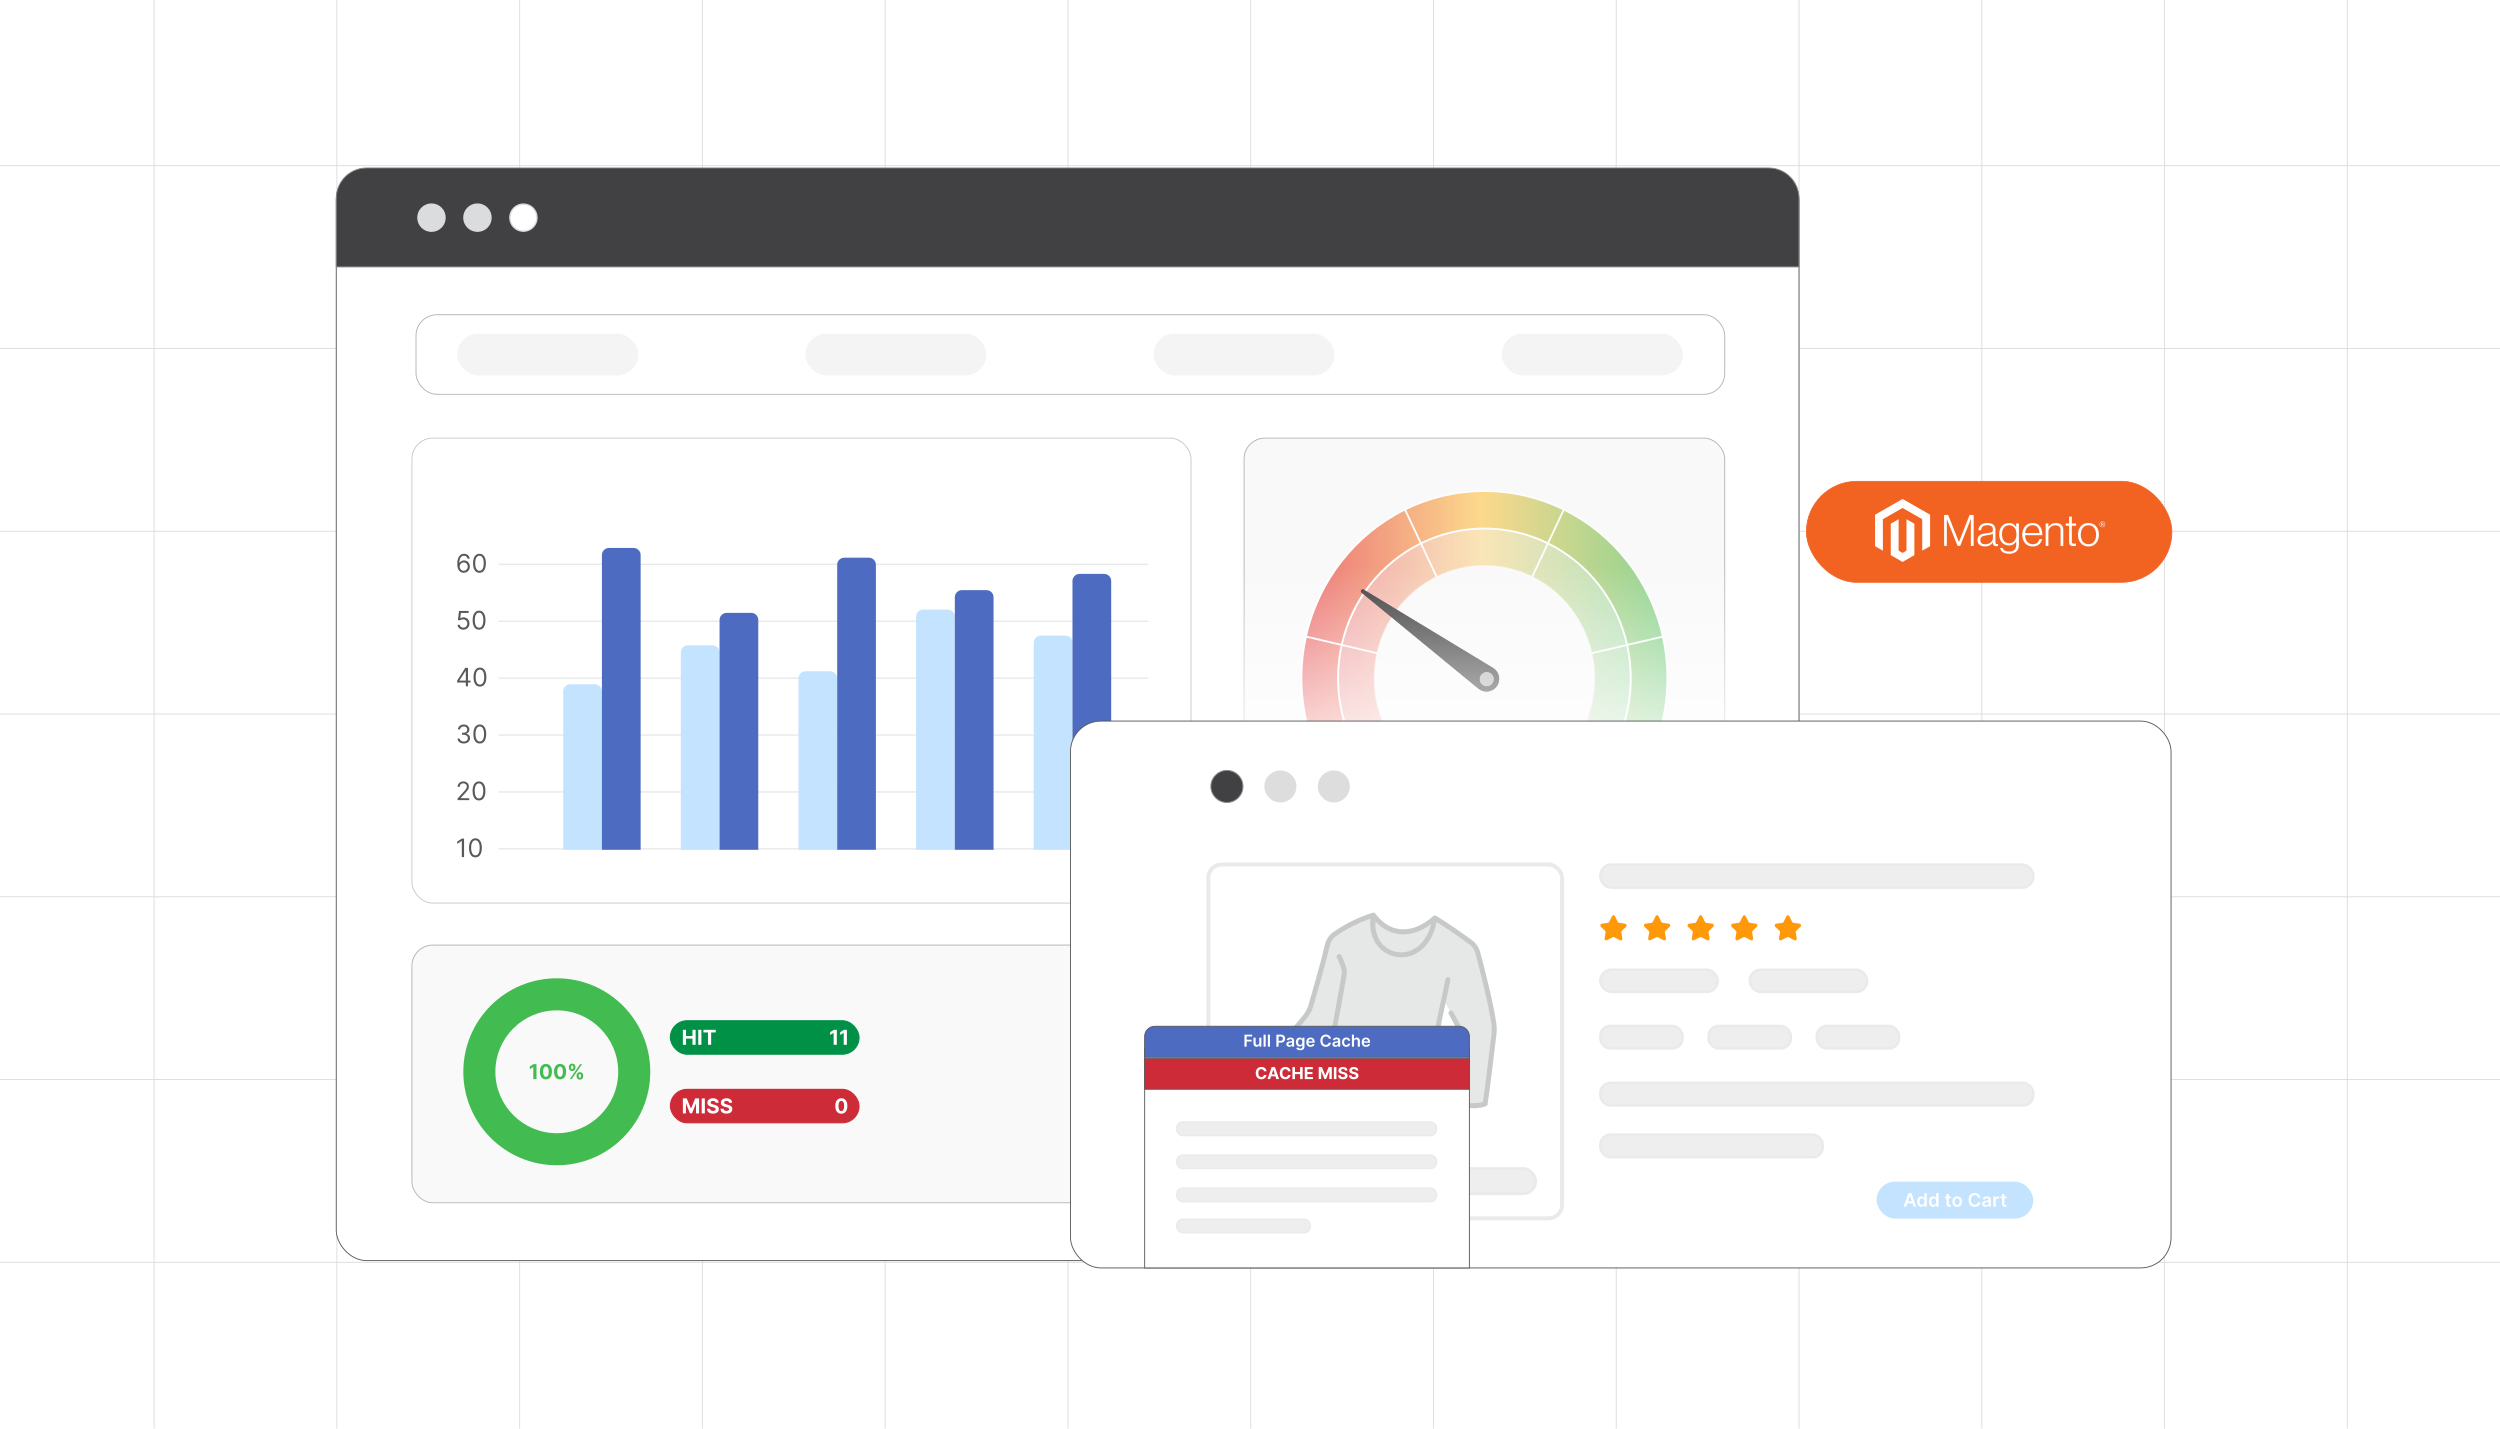 <?xml version="1.0" encoding="UTF-8"?><svg id="Layer_1" xmlns="http://www.w3.org/2000/svg" xmlns:xlink="http://www.w3.org/1999/xlink" viewBox="0 0 350 200"><defs><clipPath id="clippath"><rect width="350" height="200.234" fill="none" stroke-width="0"/></clipPath><clipPath id="clippath-1"><rect x="-80.979" y="-2.392" width="511.957" height="204.783" fill="none" stroke-width="0"/></clipPath><linearGradient id="linear-gradient" x1="187.326" y1="91.012" x2="228.313" y2="91.012" gradientUnits="userSpaceOnUse"><stop offset="0" stop-color="#e21c24"/><stop offset=".488" stop-color="#fdc346"/><stop offset="1" stop-color="#42bb50"/></linearGradient><linearGradient id="linear-gradient-2" x1="182.201" y1="90.024" x2="233.438" y2="90.024" xlink:href="#linear-gradient"/><linearGradient id="linear-gradient-3" x1="219.835" y1="108.034" x2="227.849" y2="108.034" gradientUnits="userSpaceOnUse"><stop offset="0" stop-color="#e21c24"/><stop offset=".273" stop-color="#e76522"/><stop offset=".523" stop-color="#ff8b1b"/><stop offset=".769" stop-color="#fdc346"/><stop offset="1" stop-color="#42bb50"/></linearGradient><linearGradient id="linear-gradient-4" x1="222.804" y1="90.29" x2="232.799" y2="90.29" xlink:href="#linear-gradient-3"/><linearGradient id="linear-gradient-5" x1="214.49" y1="76.057" x2="218.94" y2="76.057" xlink:href="#linear-gradient-3"/><linearGradient id="linear-gradient-6" x1="196.696" y1="76.057" x2="201.146" y2="76.057" xlink:href="#linear-gradient-3"/><linearGradient id="linear-gradient-7" x1="182.836" y1="90.29" x2="192.831" y2="90.29" xlink:href="#linear-gradient-3"/><linearGradient id="linear-gradient-8" x1="187.786" x2="195.8" xlink:href="#linear-gradient-3"/><linearGradient id="linear-gradient-9" x1="208.876" y1="111.323" x2="208.876" y2="79.232" gradientUnits="userSpaceOnUse"><stop offset="0" stop-color="#fff"/><stop offset="1" stop-color="#fff" stop-opacity="0"/></linearGradient><filter id="drop-shadow-1" filterUnits="userSpaceOnUse"><feOffset dx="1.024" dy="1.024"/><feGaussianBlur result="blur" stdDeviation="1.536"/><feFlood flood-color="#333" flood-opacity=".07"/><feComposite in2="blur" operator="in"/><feComposite in="SourceGraphic"/></filter><filter id="drop-shadow-2" filterUnits="userSpaceOnUse"><feOffset dx="1.03" dy="1.03"/><feGaussianBlur result="blur-2" stdDeviation="1.545"/><feFlood flood-color="#333" flood-opacity=".07"/><feComposite in2="blur-2" operator="in"/><feComposite in="SourceGraphic"/></filter></defs><g clip-path="url(#clippath)"><rect width="350" height="200" fill="#fff" stroke-width="0"/><g clip-path="url(#clippath-1)"><rect x="-80.881" y="-2.434" width="511.957" height="204.783" fill="#fff" stroke-width="0"/><rect x="-80.783" y="-53.577" width="511.761" height="307.067" fill="none" stroke="#dbdcdd" stroke-miterlimit="10" stroke-width=".128"/><polyline points="430.979 176.722 405.397 176.722 379.807 176.722 354.217 176.722 328.635 176.722 303.038 176.722 277.456 176.722 251.867 176.722 226.27 176.722 200.695 176.722 175.098 176.722 149.516 176.722 123.926 176.722 98.329 176.722 72.747 176.722 47.158 176.722 21.576 176.722 -4.014 176.722 -29.611 176.722 -55.193 176.722 -80.783 176.722" fill="none" stroke="#dbdcdd" stroke-miterlimit="10" stroke-width=".128"/><polyline points="430.979 151.132 405.397 151.132 379.807 151.132 354.217 151.132 328.635 151.132 303.038 151.132 277.456 151.132 251.867 151.132 226.27 151.132 200.695 151.132 175.098 151.132 149.516 151.132 123.926 151.132 98.329 151.132 72.747 151.132 47.158 151.132 21.576 151.132 -4.014 151.132 -29.611 151.132 -55.193 151.132 -80.783 151.132" fill="none" stroke="#dbdcdd" stroke-miterlimit="10" stroke-width=".128"/><polyline points="-80.783 125.55 -55.193 125.55 -29.611 125.55 -4.014 125.55 21.576 125.55 47.158 125.55 72.747 125.55 98.329 125.55 123.926 125.55 149.516 125.55 175.098 125.55 200.695 125.55 226.27 125.55 251.867 125.55 277.456 125.55 303.038 125.55 328.635 125.55 354.217 125.55 379.807 125.55 405.397 125.55 430.979 125.55" fill="none" stroke="#dbdcdd" stroke-miterlimit="10" stroke-width=".128"/><polyline points="-80.783 99.96 -55.193 99.96 -29.611 99.96 -4.014 99.96 21.576 99.96 47.158 99.96 72.747 99.96 98.329 99.96 123.926 99.96 149.516 99.96 175.098 99.96 200.695 99.96 226.27 99.96 251.867 99.96 277.456 99.96 303.038 99.96 328.635 99.96 354.217 99.96 379.807 99.96 405.397 99.96 430.979 99.96" fill="none" stroke="#dbdcdd" stroke-miterlimit="10" stroke-width=".128"/><polyline points="430.979 74.371 405.397 74.371 379.807 74.371 354.217 74.371 328.635 74.371 303.038 74.371 277.456 74.371 251.867 74.371 226.27 74.371 200.695 74.371 175.098 74.371 149.516 74.371 123.926 74.371 98.329 74.371 72.747 74.371 47.158 74.371 21.576 74.371 -4.014 74.371 -29.611 74.371 -55.193 74.371 -80.783 74.371" fill="none" stroke="#dbdcdd" stroke-miterlimit="10" stroke-width=".128"/><polyline points="430.979 48.782 405.397 48.782 379.807 48.782 354.217 48.782 328.635 48.782 303.038 48.782 277.456 48.782 251.867 48.782 226.27 48.782 200.695 48.782 175.098 48.782 149.516 48.782 123.926 48.782 98.329 48.782 72.747 48.782 47.158 48.782 21.576 48.782 -4.014 48.782 -29.611 48.782 -55.193 48.782 -80.783 48.782" fill="none" stroke="#dbdcdd" stroke-miterlimit="10" stroke-width=".128"/><polyline points="430.979 23.192 405.397 23.192 379.807 23.192 354.217 23.192 328.635 23.192 303.038 23.192 277.456 23.192 251.867 23.192 226.27 23.192 200.695 23.192 175.098 23.192 149.516 23.192 123.926 23.192 98.329 23.192 72.747 23.192 47.158 23.192 21.576 23.192 -4.014 23.192 -29.611 23.192 -55.193 23.192 -80.783 23.192" fill="none" stroke="#dbdcdd" stroke-miterlimit="10" stroke-width=".128"/><polyline points="328.632 -53.575 328.632 -27.983 328.632 -2.39 328.632 23.191 328.632 48.784 328.632 74.366 328.632 99.958 328.632 125.55 328.632 151.132 328.632 176.725 328.632 202.306 328.632 227.899 328.632 253.491" fill="none" stroke="#dbdcdd" stroke-miterlimit="10" stroke-width=".128"/><polyline points="303.04 -53.575 303.04 -27.983 303.04 -2.39 303.04 23.191 303.04 48.784 303.04 74.366 303.04 99.958 303.04 125.55 303.04 151.132 303.04 176.725 303.04 202.306 303.04 227.899 303.04 253.491" fill="none" stroke="#dbdcdd" stroke-miterlimit="10" stroke-width=".128"/><polyline points="277.458 -53.575 277.458 -27.983 277.458 -2.39 277.458 23.191 277.458 48.784 277.458 74.366 277.458 99.958 277.458 125.55 277.458 151.132 277.458 176.725 277.458 202.306 277.458 227.899 277.458 253.491" fill="none" stroke="#dbdcdd" stroke-miterlimit="10" stroke-width=".128"/><polyline points="251.866 -53.575 251.866 -27.983 251.866 -2.39 251.866 23.191 251.866 48.784 251.866 74.366 251.866 99.958 251.866 125.55 251.866 151.132 251.866 176.725 251.866 202.306 251.866 227.899 251.866 253.491" fill="none" stroke="#dbdcdd" stroke-miterlimit="10" stroke-width=".128"/><polyline points="226.273 -53.575 226.273 -27.983 226.273 -2.39 226.273 23.191 226.273 48.784 226.273 74.366 226.273 99.958 226.273 125.55 226.273 151.132 226.273 176.725 226.273 202.306 226.273 227.899 226.273 253.491" fill="none" stroke="#dbdcdd" stroke-miterlimit="10" stroke-width=".128"/><polyline points="200.691 -53.575 200.691 -27.983 200.691 -2.39 200.691 23.191 200.691 48.784 200.691 74.366 200.691 99.958 200.691 125.55 200.691 151.132 200.691 176.725 200.691 202.306 200.691 227.899 200.691 253.491" fill="none" stroke="#dbdcdd" stroke-miterlimit="10" stroke-width=".128"/><polyline points="175.099 -53.575 175.099 -27.983 175.099 -2.39 175.099 23.191 175.099 48.784 175.099 74.366 175.099 99.958 175.099 125.55 175.099 151.132 175.099 176.725 175.099 202.306 175.099 227.899 175.099 253.491" fill="none" stroke="#dbdcdd" stroke-miterlimit="10" stroke-width=".128"/><polyline points="149.517 -53.575 149.517 -27.983 149.517 -2.39 149.517 23.191 149.517 48.784 149.517 74.366 149.517 99.958 149.517 125.55 149.517 151.132 149.517 176.725 149.517 202.306 149.517 227.899 149.517 253.491" fill="none" stroke="#dbdcdd" stroke-miterlimit="10" stroke-width=".128"/><polyline points="123.925 -53.575 123.925 -27.983 123.925 -2.39 123.925 23.191 123.925 48.784 123.925 74.366 123.925 99.958 123.925 125.55 123.925 151.132 123.925 176.725 123.925 202.306 123.925 227.899 123.925 253.491" fill="none" stroke="#dbdcdd" stroke-miterlimit="10" stroke-width=".128"/><polyline points="98.332 -53.575 98.332 -27.983 98.332 -2.39 98.332 23.191 98.332 48.784 98.332 74.366 98.332 99.958 98.332 125.55 98.332 151.132 98.332 176.725 98.332 202.306 98.332 227.899 98.332 253.491" fill="none" stroke="#dbdcdd" stroke-miterlimit="10" stroke-width=".128"/><polyline points="72.751 -53.575 72.751 -27.983 72.751 -2.39 72.751 23.191 72.751 48.784 72.751 74.366 72.751 99.958 72.751 125.55 72.751 151.132 72.751 176.725 72.751 202.306 72.751 227.899 72.751 253.491" fill="none" stroke="#dbdcdd" stroke-miterlimit="10" stroke-width=".128"/><polyline points="47.158 -53.575 47.158 -27.983 47.158 -2.39 47.158 23.191 47.158 48.784 47.158 74.366 47.158 99.958 47.158 125.55 47.158 151.132 47.158 176.725 47.158 202.306 47.158 227.899 47.158 253.491" fill="none" stroke="#dbdcdd" stroke-miterlimit="10" stroke-width=".128"/><polyline points="21.576 253.491 21.576 227.899 21.576 202.306 21.576 176.725 21.576 151.132 21.576 125.55 21.576 99.958 21.576 74.366 21.576 48.784 21.576 23.191 21.576 -2.39 21.576 -27.983 21.576 -53.575" fill="none" stroke="#dbdcdd" stroke-miterlimit="10" stroke-width=".128"/><rect x="47.076" y="23.77" width="204.783" height="152.714" rx="4.244" ry="4.244" fill="#fff" stroke="#58595b" stroke-miterlimit="10" stroke-width=".128"/><path d="M251.859,27.759v9.61H47.076v-9.61c0-2.344,1.9-4.244,4.244-4.244h196.296c2.344,0,4.244,1.9,4.244,4.244Z" fill="#414042" stroke="#888a8d" stroke-miterlimit="10" stroke-width=".128"/><circle cx="60.407" cy="30.471" r="1.897" fill="#dbdcdd" stroke="#dbdcdd" stroke-miterlimit="10" stroke-width=".197"/><circle cx="66.843" cy="30.471" r="1.897" fill="#dbdcdd" stroke="#dbdcdd" stroke-miterlimit="10" stroke-width=".197"/><circle cx="73.279" cy="30.471" r="1.897" fill="#fff" stroke="#dbdcdd" stroke-miterlimit="10" stroke-width=".197"/><rect x="58.243" y="44.062" width="183.219" height="11.139" rx="2.924" ry="2.924" fill="#fff" stroke="#b1b3b5" stroke-miterlimit="10" stroke-width=".128"/><rect x="64.001" y="46.707" width="25.355" height="5.849" rx="2.924" ry="2.924" fill="#f4f4f4" stroke-width="0"/><rect x="112.748" y="46.707" width="25.355" height="5.849" rx="2.924" ry="2.924" fill="#f4f4f4" stroke-width="0"/><rect x="161.496" y="46.707" width="25.355" height="5.849" rx="2.924" ry="2.924" fill="#f4f4f4" stroke-width="0"/><rect x="210.244" y="46.707" width="25.355" height="5.849" rx="2.924" ry="2.924" fill="#f4f4f4" stroke-width="0"/><rect x="57.669" y="61.335" width="109.073" height="65.095" rx="2.924" ry="2.924" fill="#fff" stroke="#c6c8c9" stroke-miterlimit="10" stroke-width=".128"/><rect x="174.173" y="61.335" width="67.288" height="65.095" rx="2.924" ry="2.924" fill="#f9f9f9" stroke="#b1b3b5" stroke-miterlimit="10" stroke-width=".128"/><rect x="57.669" y="132.311" width="183.793" height="36.077" rx="2.924" ry="2.924" fill="#f9f9f9" stroke="#b1b3b5" stroke-miterlimit="10" stroke-width=".128"/><line x1="69.806" y1="118.841" x2="160.764" y2="118.841" fill="#fff" stroke="#e6e7e7" stroke-miterlimit="10" stroke-width=".182"/><path d="M64.969,117.401v2.59h-.314v-2.262h-.015l-.632.42v-.319l.647-.43h.314Z" fill="#58595b" stroke-width="0"/><path d="M66.558,120.027c-.191,0-.353-.052-.487-.156-.134-.104-.236-.256-.307-.454-.071-.199-.106-.439-.106-.721,0-.28.036-.519.107-.718s.174-.35.309-.455c.135-.105.296-.158.485-.158s.351.053.485.158c.135.105.237.256.309.455s.107.438.107.718c0,.282-.035.522-.106.721-.071.198-.173.35-.308.454-.134.104-.296.156-.487.156ZM66.558,119.749c.189,0,.335-.091.44-.273s.157-.442.157-.779c0-.224-.023-.415-.071-.573s-.116-.278-.205-.361c-.089-.083-.196-.123-.32-.123-.188,0-.334.092-.439.276-.105.184-.158.444-.158.781,0,.225.023.415.071.572s.115.276.204.358c.089.082.196.123.322.123Z" fill="#58595b" stroke-width="0"/><line x1="69.806" y1="110.874" x2="160.764" y2="110.874" fill="#fff" stroke="#e6e7e7" stroke-miterlimit="10" stroke-width=".182"/><path d="M64.058,112.023v-.228l.855-.936c.101-.11.183-.205.248-.287s.113-.158.145-.231c.032-.072.047-.147.047-.227,0-.091-.022-.17-.065-.236-.043-.066-.103-.118-.178-.154-.075-.036-.16-.054-.253-.054-.099,0-.186.02-.26.061s-.131.098-.171.171-.06.16-.06.258h-.298c0-.152.035-.285.105-.4s.166-.204.287-.268.257-.096.408-.096c.152,0,.286.032.404.096.117.064.209.15.275.259.067.109.1.23.1.363,0,.096-.017.189-.051.279-.034.09-.093.191-.177.302s-.2.246-.348.405l-.582.623v.02h1.204v.278h-1.634Z" fill="#58595b" stroke-width="0"/><path d="M67.058,112.059c-.191,0-.353-.052-.487-.156-.134-.104-.236-.256-.307-.454-.071-.199-.106-.439-.106-.721,0-.28.036-.519.107-.718s.174-.35.309-.455c.135-.105.296-.158.485-.158s.351.053.485.158c.135.105.237.256.309.455s.107.438.107.718c0,.282-.035.522-.106.721-.071.198-.173.35-.308.454-.134.104-.296.156-.487.156ZM67.058,111.781c.189,0,.335-.091.44-.273s.157-.442.157-.779c0-.224-.023-.415-.071-.573s-.116-.278-.205-.361c-.089-.083-.196-.123-.32-.123-.188,0-.334.092-.439.276-.105.184-.158.444-.158.781,0,.225.023.415.071.572s.115.276.204.358c.089.082.196.123.322.123Z" fill="#58595b" stroke-width="0"/><line x1="69.806" y1="102.907" x2="160.764" y2="102.907" fill="#fff" stroke="#e6e7e7" stroke-miterlimit="10" stroke-width=".182"/><path d="M64.933,104.091c-.167,0-.315-.029-.446-.086-.13-.057-.234-.137-.31-.24-.076-.102-.118-.221-.124-.357h.319c.006.084.035.155.086.215.05.06.117.107.199.14.082.033.172.049.272.049.111,0,.21-.019.296-.059.086-.039.153-.093.202-.162.049-.069.073-.149.073-.24,0-.095-.023-.18-.071-.252-.047-.073-.116-.13-.207-.171-.091-.042-.203-.062-.334-.062h-.207v-.278h.207c.102,0,.193-.019.271-.056.078-.037.139-.089.184-.157s.066-.147.066-.238c0-.088-.019-.164-.058-.229-.039-.065-.094-.116-.164-.152s-.153-.054-.248-.054c-.089,0-.173.016-.252.048-.079.033-.143.08-.193.141s-.077.135-.081.221h-.304c.005-.136.046-.255.123-.357s.177-.182.302-.24c.124-.057.261-.086.411-.086.16,0,.297.032.412.097s.203.149.265.255c.061.105.092.219.092.342,0,.145-.039.27-.115.373s-.18.174-.31.214v.02c.164.027.291.096.383.208s.138.25.138.415c0,.141-.039.267-.115.379-.076.111-.18.199-.311.264-.132.064-.281.096-.449.096Z" fill="#58595b" stroke-width="0"/><path d="M67.169,104.091c-.191,0-.353-.052-.487-.156-.134-.104-.236-.256-.307-.454-.071-.199-.106-.439-.106-.721,0-.28.036-.519.107-.718s.174-.35.309-.455c.135-.105.296-.158.485-.158s.351.053.485.158c.135.105.237.256.309.455s.107.438.107.718c0,.282-.035.522-.106.721-.071.198-.173.35-.308.454-.134.104-.296.156-.487.156ZM67.169,103.813c.189,0,.335-.091.44-.273s.157-.442.157-.779c0-.224-.023-.415-.071-.573s-.116-.278-.205-.361c-.089-.083-.196-.123-.32-.123-.188,0-.334.092-.439.276-.105.184-.158.444-.158.781,0,.225.023.415.071.572s.115.276.204.358c.089.082.196.123.322.123Z" fill="#58595b" stroke-width="0"/><line x1="69.806" y1="94.939" x2="160.764" y2="94.939" fill="#fff" stroke="#e6e7e7" stroke-miterlimit="10" stroke-width=".182"/><path d="M63.998,95.558v-.258l1.138-1.801h.188v.399h-.127l-.86,1.361v.02h1.533v.278h-1.872ZM65.217,96.089v-2.59h.299v2.59h-.299Z" fill="#58595b" stroke-width="0"/><path d="M67.191,96.125c-.191,0-.353-.052-.487-.156-.134-.104-.236-.256-.307-.454-.071-.199-.106-.439-.106-.721,0-.28.036-.519.107-.718s.174-.35.309-.455c.135-.105.296-.158.485-.158s.351.053.485.158c.135.105.237.256.309.455s.107.438.107.718c0,.282-.035.522-.106.721-.071.198-.173.35-.308.454-.134.104-.296.156-.487.156ZM67.191,95.846c.189,0,.335-.091.44-.273s.157-.442.157-.779c0-.224-.023-.415-.071-.573s-.116-.278-.205-.361c-.089-.083-.196-.123-.32-.123-.188,0-.334.092-.439.276-.105.184-.158.444-.158.781,0,.225.023.415.071.572s.115.276.204.358c.089.082.196.123.322.123Z" fill="#58595b" stroke-width="0"/><line x1="69.806" y1="86.972" x2="160.764" y2="86.972" fill="#fff" stroke="#e6e7e7" stroke-miterlimit="10" stroke-width=".182"/><path d="M64.867,88.157c-.148,0-.282-.03-.401-.089-.119-.059-.214-.14-.286-.243-.071-.103-.111-.22-.117-.352h.303c.012.117.065.214.16.29s.208.115.341.115c.106,0,.201-.025.284-.075s.148-.118.196-.206c.048-.087.072-.186.072-.297,0-.113-.025-.214-.074-.303s-.117-.159-.203-.21c-.086-.052-.184-.078-.294-.079-.08-.001-.161.011-.244.036s-.152.057-.206.095l-.293-.035.157-1.275h1.346v.278h-1.083l-.091.764h.015c.053-.042.12-.077.2-.105s.164-.042.251-.042c.159,0,.3.038.424.113.124.075.223.178.293.309.071.131.107.28.107.448,0,.165-.037.312-.11.442s-.175.231-.304.306c-.129.075-.276.112-.44.112Z" fill="#58595b" stroke-width="0"/><path d="M67.068,88.157c-.191,0-.353-.052-.487-.156-.134-.104-.236-.256-.307-.454-.071-.199-.106-.439-.106-.721,0-.28.036-.519.107-.718s.174-.35.309-.455c.135-.105.296-.158.485-.158s.351.053.485.158c.135.105.237.256.309.455s.107.438.107.718c0,.282-.035.522-.106.721-.071.198-.173.35-.308.454-.134.104-.296.156-.487.156ZM67.068,87.879c.189,0,.335-.091.44-.273s.157-.442.157-.779c0-.224-.023-.415-.071-.573s-.116-.278-.205-.361c-.089-.083-.196-.123-.32-.123-.188,0-.334.092-.439.276-.105.184-.158.444-.158.781,0,.225.023.415.071.572s.115.276.204.358c.089.082.196.123.322.123Z" fill="#58595b" stroke-width="0"/><line x1="160.764" y1="79.004" x2="69.806" y2="79.004" fill="#fff" stroke="#e6e7e7" stroke-miterlimit="10" stroke-width=".182"/><path d="M64.918,80.19c-.106-.002-.212-.022-.319-.061-.106-.039-.203-.104-.291-.197s-.158-.217-.211-.376c-.053-.158-.08-.357-.08-.596,0-.23.021-.433.065-.61.043-.178.105-.327.188-.449.082-.122.181-.214.296-.278.116-.063.247-.095.393-.095.145,0,.274.029.388.086.113.058.206.138.277.241.072.103.118.221.139.355h-.309c-.029-.116-.085-.213-.167-.29s-.192-.115-.329-.115c-.201,0-.359.087-.474.262-.115.175-.173.419-.174.735h.021c.047-.071.103-.133.169-.184.065-.051.138-.09.217-.118s.163-.042.252-.042c.148,0,.284.037.408.11.123.074.222.176.296.305s.111.277.111.444c0,.16-.036.307-.107.44-.072.133-.172.238-.302.316s-.282.116-.456.115ZM64.918,79.912c.106,0,.202-.027.287-.08.085-.053.151-.124.201-.213s.074-.189.074-.299c0-.107-.024-.205-.071-.292-.048-.088-.113-.159-.196-.211s-.178-.078-.284-.078c-.081,0-.155.016-.224.047-.069.031-.13.075-.182.129-.052.055-.092.118-.122.188-.029.07-.044.144-.044.222,0,.102.024.199.073.288.048.089.115.162.2.216.085.055.181.083.289.083Z" fill="#58595b" stroke-width="0"/><path d="M67.124,80.19c-.191,0-.353-.052-.487-.156-.134-.104-.236-.256-.307-.454-.071-.199-.106-.439-.106-.721,0-.28.036-.519.107-.718s.174-.35.309-.455c.135-.105.296-.158.485-.158s.351.053.485.158c.135.105.237.256.309.455s.107.438.107.718c0,.282-.035.522-.106.721-.071.198-.173.35-.308.454-.134.104-.296.156-.487.156ZM67.124,79.912c.189,0,.335-.091.44-.273s.157-.442.157-.779c0-.224-.023-.415-.071-.573s-.116-.278-.205-.361c-.089-.083-.196-.123-.32-.123-.188,0-.334.092-.439.276-.105.184-.158.444-.158.781,0,.225.023.415.071.572s.115.276.204.358c.089.082.196.123.322.123Z" fill="#58595b" stroke-width="0"/><path d="M79.84,95.797h3.436c.548,0,.992.445.992.992v22.184h-5.42v-22.184c0-.548.445-.992.992-.992Z" fill="#c3e3ff" stroke-width="0"/><path d="M85.26,76.711h3.436c.548,0,.992.445.992.992v41.27h-5.42v-41.27c0-.548.445-.992.992-.992Z" fill="#4d6bc1" stroke-width="0"/><path d="M96.309,90.344h3.436c.548,0,.992.445.992.992v27.637h-5.42v-27.637c0-.548.445-.992.992-.992Z" fill="#c3e3ff" stroke-width="0"/><path d="M101.73,85.799h3.436c.548,0,.992.445.992.992v32.181h-5.42v-32.181c0-.548.445-.992.992-.992Z" fill="#4d6bc1" stroke-width="0"/><path d="M112.779,93.979h3.436c.548,0,.992.445.992.992v24.002h-5.42v-24.002c0-.548.445-.992.992-.992Z" fill="#c3e3ff" stroke-width="0"/><path d="M118.199,78.074h3.436c.548,0,.992.445.992.992v39.907h-5.42v-39.907c0-.548.445-.992.992-.992Z" fill="#4d6bc1" stroke-width="0"/><path d="M129.248,85.345h3.436c.548,0,.992.445.992.992v32.636h-5.42v-32.636c0-.548.445-.992.992-.992Z" fill="#c3e3ff" stroke-width="0"/><path d="M134.669,82.618h3.436c.548,0,.992.445.992.992v35.363h-5.42v-35.363c0-.548.445-.992.992-.992Z" fill="#4d6bc1" stroke-width="0"/><path d="M145.718,88.98h3.436c.548,0,.992.445.992.992v29h-5.42v-29c0-.548.445-.992.992-.992Z" fill="#c3e3ff" stroke-width="0"/><path d="M151.138,80.346h3.436c.548,0,.992.445.992.992v37.635h-5.42v-37.635c0-.548.445-.992.992-.992Z" fill="#4d6bc1" stroke-width="0"/><path d="M77.951,136.961c-7.227,0-13.087,5.86-13.087,13.087s5.86,13.087,13.087,13.087,13.087-5.86,13.087-13.087-5.86-13.087-13.087-13.087ZM77.951,158.649c-4.743,0-8.6-3.857-8.6-8.6s3.857-8.6,8.6-8.6,8.6,3.857,8.6,8.6-3.857,8.6-8.6,8.6Z" fill="#42bb50" stroke-width="0"/><path d="M75.106,148.978v2.096h-.443v-1.675h-.012l-.48.301v-.393l.519-.329h.416Z" fill="#42bb50" stroke-width="0"/><path d="M76.426,151.119c-.176-.001-.328-.044-.454-.13s-.224-.21-.291-.373-.102-.359-.101-.588c0-.229.034-.423.102-.585.068-.161.165-.283.291-.368.127-.084.278-.127.453-.127s.326.043.453.127.224.207.292.368c.068.161.102.355.102.584,0,.23-.034.426-.102.589s-.165.288-.291.373c-.126.086-.277.129-.453.129ZM76.426,150.752c.12,0,.216-.06.288-.181.071-.121.107-.302.106-.543,0-.159-.017-.291-.049-.397s-.078-.185-.137-.238-.128-.08-.208-.08c-.12,0-.215.06-.287.179-.072.12-.108.298-.108.536,0,.161.016.295.048.403.033.107.079.188.138.241.06.054.129.081.209.081Z" fill="#42bb50" stroke-width="0"/><path d="M78.409,151.119c-.176-.001-.328-.044-.454-.13s-.224-.21-.291-.373-.102-.359-.101-.588c0-.229.034-.423.102-.585.068-.161.165-.283.291-.368.127-.084.278-.127.453-.127s.326.043.453.127.224.207.292.368c.068.161.102.355.102.584,0,.23-.034.426-.102.589s-.165.288-.291.373c-.126.086-.277.129-.453.129ZM78.409,150.752c.12,0,.216-.06.288-.181.071-.121.107-.302.106-.543,0-.159-.017-.291-.049-.397s-.078-.185-.137-.238-.128-.08-.208-.08c-.12,0-.215.06-.287.179-.072.12-.108.298-.108.536,0,.161.016.295.048.403.033.107.079.188.138.241.06.054.129.081.209.081Z" fill="#42bb50" stroke-width="0"/><path d="M79.643,149.481v-.11c0-.085.018-.162.054-.233s.088-.127.157-.169c.069-.043.152-.064.249-.064.101,0,.185.021.253.064.068.043.12.099.156.169s.053.148.053.233v.11c0,.085-.018.162-.054.232s-.088.127-.157.169c-.068.042-.152.062-.252.062s-.184-.021-.252-.064c-.068-.043-.121-.099-.155-.169-.035-.07-.053-.147-.053-.231ZM79.777,151.073l1.441-2.096h.268l-1.441,2.096h-.268ZM79.942,149.371v.11c0,.05.012.096.035.138s.065.064.126.064c.062,0,.105-.021.128-.064.022-.043.034-.088.034-.138v-.11c0-.05-.011-.096-.033-.139s-.065-.065-.13-.065c-.061,0-.103.021-.126.065-.023.043-.035.09-.035.138ZM80.718,150.68v-.11c0-.084.018-.161.054-.232.036-.07.088-.127.157-.17.068-.043.152-.064.251-.064.101,0,.185.021.253.064.069.043.121.099.156.169.035.071.053.148.053.233v.11c0,.084-.018.161-.053.232-.036.071-.088.127-.157.17s-.153.064-.252.064c-.1,0-.185-.021-.252-.064-.068-.043-.12-.099-.156-.17-.035-.071-.053-.148-.053-.232ZM81.016,150.57v.11c0,.048.012.094.035.137.024.043.066.065.128.065.062,0,.104-.021.127-.064.023-.042.035-.088.035-.138v-.11c0-.05-.011-.096-.033-.139-.021-.043-.065-.065-.129-.065-.061,0-.104.021-.128.065-.023.043-.036.089-.036.139Z" fill="#42bb50" stroke-width="0"/><rect x="93.851" y="142.905" width="26.415" height="4.683" rx="2.341" ry="2.341" fill="#009146" stroke="#009146" stroke-miterlimit="10" stroke-width=".153"/><path d="M95.602,146.271v-2.096h.443v.865h.9v-.865h.442v2.096h-.442v-.866h-.9v.866h-.443Z" fill="#fff" stroke-width="0"/><path d="M98.195,144.175v2.096h-.443v-2.096h.443Z" fill="#fff" stroke-width="0"/><path d="M98.481,144.54v-.365h1.721v.365h-.642v1.73h-.438v-1.73h-.642Z" fill="#fff" stroke-width="0"/><path d="M117.153,144.175v2.096h-.443v-1.675h-.012l-.48.301v-.393l.519-.329h.416Z" fill="#fff" stroke-width="0"/><path d="M118.563,144.175v2.096h-.443v-1.675h-.012l-.48.301v-.393l.519-.329h.416Z" fill="#fff" stroke-width="0"/><rect x="93.851" y="152.51" width="26.415" height="4.683" rx="2.341" ry="2.341" fill="#cd2b37" stroke="#cd2b37" stroke-miterlimit="10" stroke-width=".153"/><path d="M95.602,153.78h.546l.577,1.408h.024l.577-1.408h.547v2.096h-.43v-1.364h-.017l-.542,1.354h-.292l-.542-1.359h-.018v1.369h-.43v-2.096Z" fill="#fff" stroke-width="0"/><path d="M98.681,153.78v2.096h-.443v-2.096h.443Z" fill="#fff" stroke-width="0"/><path d="M100.183,154.383c-.008-.083-.043-.146-.105-.192-.062-.045-.146-.068-.253-.068-.072,0-.133.01-.183.03s-.088.048-.114.084c-.026.035-.04.076-.04.121-.001.038.007.07.024.098.017.028.042.052.072.072.031.02.066.038.106.052.041.015.084.027.129.037l.189.045c.091.021.175.048.252.082.076.034.143.076.198.126.056.05.1.108.13.176.031.068.047.145.048.232-.001.128-.033.239-.098.333s-.157.167-.278.218c-.121.051-.267.077-.438.077-.169,0-.316-.026-.442-.078-.125-.052-.223-.129-.292-.231s-.106-.229-.11-.379h.429c.005.07.025.129.061.176.036.047.084.082.144.105s.129.035.205.035c.075,0,.141-.011.196-.033.055-.022.099-.052.129-.091.031-.039.046-.084.046-.134,0-.047-.014-.087-.042-.119-.027-.032-.068-.06-.121-.082s-.118-.043-.194-.061l-.229-.057c-.177-.043-.316-.11-.418-.202-.102-.091-.153-.214-.152-.369-.001-.127.033-.238.102-.333.069-.095.163-.169.283-.222s.256-.08.409-.08c.156,0,.291.027.408.08.117.053.207.127.272.222.065.095.098.205.1.33h-.425Z" fill="#fff" stroke-width="0"/><path d="M102.07,154.383c-.008-.083-.043-.146-.105-.192-.062-.045-.146-.068-.253-.068-.072,0-.133.01-.183.03s-.088.048-.114.084c-.026.035-.04.076-.04.121-.001.038.007.07.024.098.017.028.042.052.072.072.031.02.066.038.106.052.041.015.084.027.129.037l.189.045c.091.021.175.048.252.082.076.034.143.076.198.126.056.05.1.108.13.176.031.068.047.145.048.232-.001.128-.033.239-.098.333s-.157.167-.278.218c-.121.051-.267.077-.438.077-.169,0-.316-.026-.442-.078-.125-.052-.223-.129-.292-.231s-.106-.229-.11-.379h.429c.005.07.025.129.061.176.036.047.084.082.144.105s.129.035.205.035c.075,0,.141-.011.196-.033.055-.022.099-.052.129-.091.031-.039.046-.084.046-.134,0-.047-.014-.087-.042-.119-.027-.032-.068-.06-.121-.082s-.118-.043-.194-.061l-.229-.057c-.177-.043-.316-.11-.418-.202-.102-.091-.153-.214-.152-.369-.001-.127.033-.238.102-.333.069-.095.163-.169.283-.222s.256-.08.409-.08c.156,0,.291.027.408.08.117.053.207.127.272.222.065.095.098.205.1.33h-.425Z" fill="#fff" stroke-width="0"/><path d="M117.784,155.922c-.176-.001-.328-.044-.454-.13s-.224-.21-.291-.373-.102-.359-.101-.588c0-.229.034-.423.102-.585.068-.161.165-.283.291-.368.127-.084.278-.127.453-.127s.326.043.453.127.224.207.292.368c.068.161.102.355.102.584,0,.23-.034.426-.102.589s-.165.288-.291.373c-.126.086-.277.129-.453.129ZM117.784,155.555c.12,0,.216-.06.288-.181.071-.121.107-.302.106-.543,0-.159-.017-.291-.049-.397s-.078-.185-.137-.238-.128-.08-.208-.08c-.12,0-.215.06-.287.179-.072.12-.108.298-.108.536,0,.161.016.295.048.403.033.107.079.188.138.241.06.054.129.081.209.081Z" fill="#fff" stroke-width="0"/><g opacity=".61"><path d="M228.313,94.959c0,4.946-1.674,9.492-4.469,13.075l-4.009-3.271c2.099-2.688,3.353-6.092,3.353-9.804,0-1.203-.133-2.376-.384-3.502-1.044-4.715-4.157-8.621-8.314-10.674-2.017-.993-4.28-1.551-6.671-1.551-2.396,0-4.659.558-6.676,1.551-4.152,2.053-7.27,5.959-8.314,10.674-.251,1.126-.379,2.299-.379,3.502,0,3.712,1.249,7.116,3.348,9.804l-4.009,3.271c-2.795-3.584-4.464-8.13-4.464-13.075,0-1.602.174-3.169.507-4.669,1.393-6.287,5.545-11.499,11.089-14.227,2.688-1.326,5.703-2.073,8.898-2.073,3.189,0,6.205.748,8.893,2.073,5.545,2.729,9.697,7.941,11.089,14.227.333,1.5.512,3.067.512,4.669Z" fill="url(#linear-gradient)" opacity=".6" stroke="#fff" stroke-miterlimit="10" stroke-width=".256"/><path d="M233.438,94.959c0,6.184-2.094,11.867-5.591,16.342l-4.003-3.266c2.795-3.584,4.469-8.13,4.469-13.075,0-1.602-.179-3.169-.512-4.669-1.393-6.287-5.545-11.499-11.089-14.227-2.688-1.326-5.703-2.073-8.893-2.073-3.195,0-6.21.748-8.898,2.073-5.545,2.729-9.697,7.941-11.089,14.227-.333,1.5-.507,3.067-.507,4.669,0,4.946,1.669,9.492,4.464,13.075l-4.003,3.266c-3.497-4.474-5.585-10.157-5.585-16.342,0-2.007.215-3.958.635-5.836,1.746-7.859,6.932-14.371,13.859-17.791,3.364-1.654,7.137-2.585,11.125-2.585s7.756.932,11.12,2.585c6.927,3.42,12.118,9.932,13.859,17.791.42,1.879.64,3.829.64,5.836Z" fill="url(#linear-gradient-2)" stroke="#fff" stroke-miterlimit="10" stroke-width=".256"/><polyline points="219.835 104.764 223.845 108.037 227.849 111.303" fill="url(#linear-gradient-3)" stroke="#fff" stroke-miterlimit="10" stroke-width=".256"/><polyline points="232.799 89.123 227.802 90.29 222.804 91.458" fill="url(#linear-gradient-4)" stroke="#fff" stroke-miterlimit="10" stroke-width=".256"/><polyline points="218.94 71.332 216.715 76.06 214.49 80.783" fill="url(#linear-gradient-5)" stroke="#fff" stroke-miterlimit="10" stroke-width=".256"/><polyline points="201.146 80.783 198.921 76.06 196.696 71.332" fill="url(#linear-gradient-6)" stroke="#fff" stroke-miterlimit="10" stroke-width=".256"/><polyline points="192.831 91.458 187.834 90.29 182.836 89.123" fill="url(#linear-gradient-7)" stroke="#fff" stroke-miterlimit="10" stroke-width=".256"/><polyline points="187.786 111.303 191.79 108.037 195.8 104.764" fill="url(#linear-gradient-8)" stroke="#fff" stroke-miterlimit="10" stroke-width=".256"/></g><path d="M190.63,82.942l16.364,13.451c.787.647,1.958.49,2.546-.342h0c.589-.832.348-1.988-.524-2.515l-18.122-10.968c-.244-.147-.485.193-.265.374Z" fill="#414042" stroke="#231f20" stroke-miterlimit="10" stroke-width=".064"/><circle cx="208.142" cy="95.081" r="1.048" fill="#b1b3b5" stroke="#231f20" stroke-miterlimit="10" stroke-width=".064"/><rect x="172.281" y="79.232" width="73.19" height="32.091" fill="url(#linear-gradient-9)" stroke-width="0"/><g filter="url(#drop-shadow-1)"><rect x="148.844" y="99.928" width="154.08" height="76.557" rx="4.256" ry="4.256" fill="#fff" stroke="#58595b" stroke-miterlimit="10" stroke-width=".128"/><circle cx="170.745" cy="109.079" r="2.243" fill="#414042" stroke="#888a8d" stroke-miterlimit="10" stroke-width=".142"/><circle cx="178.229" cy="109.079" r="2.243" fill="#ddd" stroke-width="0"/><circle cx="185.713" cy="109.079" r="2.243" fill="#ddd" stroke-width="0"/><rect x="261.702" y="164.407" width="21.93" height="5.171" rx="2.585" ry="2.585" fill="#c3e3ff" stroke-width="0"/><path d="M265.85,167.911h-.367l.669-1.901h.426l.67,1.901h-.368l-.508-1.512h-.015l-.507,1.512ZM265.861,167.166h1.003v.277h-1.003v-.277Z" fill="#fff" stroke-width="0"/><path d="M267.968,167.936c-.112,0-.213-.029-.301-.086-.089-.057-.159-.141-.21-.251-.052-.109-.077-.243-.077-.399,0-.158.026-.292.078-.401.053-.109.123-.192.213-.248.089-.056.189-.084.298-.084.083,0,.152.014.206.043.054.028.097.062.128.101.031.04.056.076.073.111h.014v-.711h.337v1.901h-.33v-.225h-.021c-.018.035-.042.071-.075.11s-.076.072-.13.099c-.054.027-.122.041-.203.041ZM268.062,167.661c.071,0,.132-.019.182-.058s.088-.093.114-.162.039-.15.039-.242-.013-.172-.038-.241c-.026-.068-.064-.121-.113-.159s-.111-.057-.184-.057c-.075,0-.138.019-.188.059-.051.039-.088.093-.113.162-.025.068-.038.147-.038.236s.013.169.038.238c.026.07.065.124.114.165.051.04.112.06.186.06Z" fill="#fff" stroke-width="0"/><path d="M269.616,167.936c-.112,0-.213-.029-.301-.086-.089-.057-.159-.141-.21-.251-.052-.109-.077-.243-.077-.399,0-.158.026-.292.078-.401.053-.109.123-.192.213-.248.089-.056.189-.084.298-.084.083,0,.152.014.206.043.054.028.097.062.128.101.031.04.056.076.073.111h.014v-.711h.337v1.901h-.33v-.225h-.021c-.018.035-.042.071-.075.11s-.076.072-.13.099c-.054.027-.122.041-.203.041ZM269.71,167.661c.071,0,.132-.019.182-.058s.088-.093.114-.162.039-.15.039-.242-.013-.172-.038-.241c-.026-.068-.064-.121-.113-.159s-.111-.057-.184-.057c-.075,0-.138.019-.188.059-.051.039-.088.093-.113.162-.025.068-.038.147-.038.236s.013.169.038.238c.026.07.065.124.114.165.051.04.112.06.186.06Z" fill="#fff" stroke-width="0"/><path d="M272.096,166.485v.26h-.819v-.26h.819ZM271.478,166.144h.336v1.338c0,.045.007.08.021.104.015.023.032.04.056.048.022.009.048.013.076.013.021,0,.04-.002.058-.005.018-.003.031-.006.041-.008l.057.263c-.019.006-.044.013-.077.021-.033.008-.073.012-.121.013-.084.002-.16-.01-.228-.039s-.121-.072-.16-.131-.059-.134-.058-.223v-1.395Z" fill="#fff" stroke-width="0"/><path d="M272.984,167.939c-.14,0-.26-.031-.362-.092-.102-.061-.182-.147-.237-.257s-.084-.239-.084-.386.028-.276.084-.387.135-.197.237-.258c.102-.061.223-.092.362-.092.139,0,.26.031.362.092.102.061.181.147.237.258.056.111.084.24.084.387s-.028.276-.084.386c-.057.11-.136.196-.237.257-.102.061-.224.092-.362.092ZM272.986,167.67c.075,0,.139-.021.19-.063.051-.042.089-.098.113-.169.025-.07.038-.149.038-.236,0-.087-.013-.167-.038-.237-.024-.071-.062-.127-.113-.169s-.114-.063-.19-.063c-.077,0-.142.021-.193.063-.051.042-.089.099-.113.169-.025.071-.038.15-.038.237,0,.087.013.166.038.236.024.071.062.127.113.169.052.042.116.063.193.063Z" fill="#fff" stroke-width="0"/><path d="M276.243,166.651h-.348c-.01-.057-.028-.108-.055-.152-.026-.044-.06-.082-.1-.113-.039-.031-.084-.055-.135-.07s-.104-.023-.163-.023c-.103,0-.195.026-.274.077-.08.052-.143.127-.188.227-.046.1-.068.221-.068.364,0,.145.023.268.068.367.046.099.108.174.188.225.08.05.171.076.273.076.057,0,.11-.007.16-.023.05-.015.095-.038.135-.067.04-.03.073-.066.102-.11.027-.043.046-.093.057-.148l.348.002c-.014.09-.041.175-.084.254s-.1.149-.169.209c-.069.06-.15.107-.243.141s-.196.05-.31.05c-.167,0-.315-.039-.447-.116-.131-.078-.234-.19-.31-.335-.076-.146-.113-.321-.113-.525,0-.205.038-.38.114-.526.076-.146.18-.257.31-.335.131-.077.28-.116.445-.116.106,0,.205.015.296.045s.172.073.243.13.13.127.176.21c.046.083.076.177.091.283Z" fill="#fff" stroke-width="0"/><path d="M276.955,167.94c-.09,0-.172-.016-.243-.049-.072-.032-.13-.081-.171-.144-.042-.064-.064-.142-.064-.236,0-.08.016-.147.045-.199.029-.053.07-.095.122-.127.051-.032.109-.056.174-.072.065-.017.132-.028.201-.036.083-.008.151-.016.203-.023s.09-.018.113-.034c.024-.015.036-.039.036-.071v-.005c0-.07-.021-.124-.062-.163-.041-.039-.101-.058-.179-.058-.083,0-.147.018-.195.054-.048.036-.081.079-.098.127l-.314-.045c.024-.086.065-.159.122-.217.058-.059.127-.102.209-.132.083-.03.174-.044.273-.044.068,0,.137.008.205.024s.13.043.186.079c.057.037.102.087.136.15.035.064.052.142.052.237v.955h-.323v-.196h-.011c-.021.04-.049.077-.086.111s-.083.062-.139.083c-.055.021-.12.031-.194.031ZM277.042,167.693c.068,0,.126-.013.176-.041.05-.027.088-.062.115-.107.026-.044.04-.093.04-.146v-.168c-.011.009-.028.017-.054.024-.024.007-.053.014-.084.019-.03.006-.061.011-.092.015s-.057.008-.079.011c-.05.007-.095.018-.135.033-.039.016-.07.037-.094.065-.022.028-.034.063-.034.106,0,.062.022.109.068.14.045.032.102.047.172.047Z" fill="#fff" stroke-width="0"/><path d="M278.047,167.911v-1.426h.326v.238h.015c.025-.083.07-.146.134-.191s.136-.067.218-.067c.019,0,.04.001.062.002.023.002.043.004.059.007v.31c-.015-.005-.037-.01-.067-.014-.031-.004-.06-.006-.089-.006-.061,0-.116.013-.165.04-.049.026-.087.062-.114.109-.028.046-.042.1-.042.161v.838h-.336Z" fill="#fff" stroke-width="0"/><path d="M279.873,166.485v.26h-.819v-.26h.819ZM279.256,166.144h.336v1.338c0,.045.007.08.021.104.015.023.032.04.056.048.022.009.048.013.076.013.021,0,.04-.002.058-.005.018-.003.031-.006.041-.008l.057.263c-.019.006-.044.013-.077.021-.033.008-.073.012-.121.013-.084.002-.16-.01-.228-.039s-.121-.072-.16-.131-.059-.134-.058-.223v-1.395Z" fill="#fff" stroke-width="0"/><rect x="223.016" y="120.013" width="60.617" height="3.238" rx="1.54" ry="1.54" fill="#eee" stroke="#eaeaea" stroke-miterlimit="10" stroke-width=".346"/><rect x="223.016" y="134.732" width="16.453" height="3.12" rx="1.56" ry="1.56" fill="#eee" stroke="#eaeaea" stroke-miterlimit="10" stroke-width=".346"/><rect x="243.935" y="134.732" width="16.453" height="3.12" rx="1.56" ry="1.56" fill="#eee" stroke="#eaeaea" stroke-miterlimit="10" stroke-width=".346"/><rect x="223.016" y="142.607" width="11.518" height="3.15" rx="1.398" ry="1.398" fill="#eee" stroke="#eaeaea" stroke-miterlimit="10" stroke-width=".346"/><rect x="238.17" y="142.607" width="11.518" height="3.15" rx="1.398" ry="1.398" fill="#eee" stroke="#eaeaea" stroke-miterlimit="10" stroke-width=".346"/><rect x="253.324" y="142.607" width="11.518" height="3.15" rx="1.398" ry="1.398" fill="#eee" stroke="#eaeaea" stroke-miterlimit="10" stroke-width=".346"/><rect x="223.022" y="150.585" width="60.61" height="3.15" rx="1.398" ry="1.398" fill="#eee" stroke="#eaeaea" stroke-miterlimit="10" stroke-width=".346"/><rect x="223.022" y="157.827" width="31.144" height="3.15" rx="1.398" ry="1.398" fill="#eee" stroke="#eaeaea" stroke-miterlimit="10" stroke-width=".346"/><path d="M225.052,127.227l.419.823c.034.068.095.113.163.122l.875.123c.19.027.261.297.114.436l-.587.555c-.061.058-.09.15-.074.239l.144.817c.035.198-.143.357-.306.275l-.848-.432c-.058-.029-.123-.029-.181,0l-.848.432c-.163.083-.341-.077-.306-.275l.144-.817c.016-.089-.013-.18-.074-.239l-.587-.555c-.147-.139-.077-.409.114-.436l.875-.123c.068-.01.129-.055.163-.122l.419-.823c.084-.166.296-.166.381,0Z" fill="#ff990a" stroke-width="0"/><path d="M231.156,127.227l.419.823c.034.068.095.113.163.122l.875.123c.19.027.261.297.114.436l-.587.555c-.061.058-.09.15-.074.239l.144.817c.035.198-.143.357-.306.275l-.848-.432c-.058-.029-.123-.029-.181,0l-.848.432c-.163.083-.341-.077-.306-.275l.144-.817c.016-.089-.013-.18-.074-.239l-.587-.555c-.147-.139-.077-.409.114-.436l.875-.123c.068-.01.129-.055.163-.122l.419-.823c.084-.166.296-.166.381,0Z" fill="#ff990a" stroke-width="0"/><path d="M237.26,127.227l.419.823c.034.068.095.113.163.122l.875.123c.19.027.261.297.114.436l-.587.555c-.061.058-.09.15-.074.239l.144.817c.035.198-.143.357-.306.275l-.848-.432c-.058-.029-.123-.029-.181,0l-.848.432c-.163.083-.341-.077-.306-.275l.144-.817c.016-.089-.013-.18-.074-.239l-.587-.555c-.147-.139-.077-.409.114-.436l.875-.123c.068-.01.129-.055.163-.122l.419-.823c.084-.166.296-.166.381,0Z" fill="#ff990a" stroke-width="0"/><path d="M243.364,127.227l.419.823c.034.068.095.113.163.122l.875.123c.19.027.261.297.114.436l-.587.555c-.061.058-.09.15-.074.239l.144.817c.035.198-.143.357-.306.275l-.848-.432c-.058-.029-.123-.029-.181,0l-.848.432c-.163.083-.341-.077-.306-.275l.144-.817c.016-.089-.013-.18-.074-.239l-.587-.555c-.147-.139-.077-.409.114-.436l.875-.123c.068-.01.129-.055.163-.122l.419-.823c.084-.166.296-.166.381,0Z" fill="#ff990a" stroke-width="0"/><path d="M249.468,127.227l.419.823c.034.068.095.113.163.122l.875.123c.19.027.261.297.114.436l-.587.555c-.061.058-.09.15-.074.239l.144.817c.035.198-.143.357-.306.275l-.848-.432c-.058-.029-.123-.029-.181,0l-.848.432c-.163.083-.341-.077-.306-.275l.144-.817c.016-.089-.013-.18-.074-.239l-.587-.555c-.147-.139-.077-.409.114-.436l.875-.123c.068-.01.129-.055.163-.122l.419-.823c.084-.166.296-.166.381,0Z" fill="#ff990a" stroke-width="0"/><rect x="168.135" y="120.013" width="49.529" height="49.529" rx="1.871" ry="1.871" fill="#fff" stroke="#eaeaea" stroke-miterlimit="10" stroke-width=".564"/><path d="M191.264,127.083s3.249,5.055,8.585.396l1.123,3.798-2.619,2.906h-7.392l-2.153-2.368,2.457-4.732Z" fill="#e6e7e7" stroke-width="0"/><path d="M191.264,127.083c-1.164,6.351,7.301,8.331,8.585.396,0,0,2.332,1.428,4.99,3.382.504.371.867.903,1.028,1.508.542,2.026,1.806,6.9,2.243,9.886.073.497.08,1.001.021,1.499-.228,1.928-.88,7.38-1.239,9.786,0,0-2.421.748-4.446-.44,0,0,.697-5.267.929-9.154.029-.487-.08-.973-.314-1.401l-1.968-3.624s-2.257,10.041-2.345,15.588c0,0-6.383,3.566-14.836-2.509l1.717-8.056-4.579,5.239s-2.424.174-3.481-2.908l4.086-4.928c.387-.467.674-1.008.845-1.59.533-1.821,1.744-6.021,2.314-8.494.138-.604.492-1.137.996-1.498,1.67-1.168,3.509-2.073,5.453-2.683Z" fill="#e6e7e7" stroke-width="0"/><path d="M181.076,149.528c.091-.006.176-.049.236-.118l3.7-4.234-1.439,6.751c-.029.135.025.273.137.354,4.476,3.121,7.756,3.675,10.807,3.598,2.724-.175,4.692-.999,4.578-1.364.453-8.388,2.271-14.684,2.928-18.336.085-.44-.575-.593-.678-.142-.673,3.693-2.434,9.838-2.938,18.256-4.054,1.596-8.469,1.351-14.107-2.443.916-3.997,2.494-12.1,3.167-16.153.231-1.068-.282-2.007-.693-2.95-.188-.413-.811-.148-.636.276.326.771.854,1.684.647,2.551l-1.478,8.214-4.412,5.048c-.473-.023-2.089-.267-2.931-2.492l3.959-4.776c.418-.503.728-1.086.911-1.714.505-1.728,1.743-6.015,2.32-8.513.119-.522.425-.982.86-1.293,1.49-1.042,3.119-1.87,4.838-2.462-.685,6.3,7.762,7.904,9.251.46.795.503,2.583,1.661,4.532,3.095.44.325.757.79.899,1.319.527,1.968,1.798,6.868,2.235,9.847.068.466.075.94.02,1.408-.247,2.085-.847,7.09-1.204,9.549-.579.133-2.267.418-3.763-.352.137-1.069.699-5.554.901-8.944.033-.552-.09-1.102-.355-1.587l-.957-1.76c-.228-.4-.819-.07-.609.331l.956,1.76c.203.372.297.793.272,1.215-.228,3.829-.92,9.077-.927,9.129-.018.138.048.274.168.344,2.077,1.224,5.084.633,4.965.193.354-2.374.986-7.642,1.241-9.796.063-.529.055-1.063-.022-1.59-.442-3.014-1.722-7.945-2.251-9.925-.183-.681-.591-1.279-1.158-1.698-2.639-1.941-4.991-3.384-5.015-3.399-.1-.059-.221-.065-.327-.019-3.351,3.016-6.445,2.156-8.207-.34-.092-.081-.22-.108-.337-.072-1.979.619-3.851,1.54-5.549,2.731-.573.41-.976,1.015-1.133,1.702-.572,2.48-1.806,6.753-2.309,8.474-.156.537-.421,1.036-.779,1.466l-4.086,4.928c-.077.093-.1.219-.061.334,1.13,3.296,3.806,3.143,3.834,3.141ZM191.529,127.963c2.01,2.217,5.072,2.486,7.793.383-1.417,5.824-8.073,4.828-7.793-.383Z" fill="#c6c8c9" stroke-width="0"/><rect x="171.755" y="162.573" width="18.591" height="3.526" rx=".424" ry=".424" fill="#eee" stroke="#eaeaea" stroke-miterlimit="10" stroke-width=".391"/><rect x="195.394" y="162.573" width="18.591" height="3.526" rx="1.763" ry="1.763" fill="#eee" stroke="#eaeaea" stroke-miterlimit="10" stroke-width=".391"/><path d="M161.396,143.944h41.127c1.196,0,2.167.971,2.167,2.167v30.374h-45.462v-30.374c0-1.196.971-2.167,2.167-2.167Z" fill="#fff" stroke="#58595b" stroke-miterlimit="10" stroke-width=".128"/><path d="M160.654,142.653h42.61c.787,0,1.426.639,1.426,1.426v2.91h-45.462v-2.91c0-.787.639-1.426,1.426-1.426Z" fill="#4d6bc1" stroke="#58595b" stroke-miterlimit="10" stroke-width=".128"/><rect x="159.228" y="147.134" width="45.462" height="4.336" fill="#cd2b37" stroke="#58595b" stroke-miterlimit="10" stroke-width=".128"/><path d="M173.2,145.51v-1.682h1.08v.255h-.774v.457h.7v.255h-.7v.714h-.305Z" fill="#fff" stroke-width="0"/><path d="M175.27,144.979v-.731h.298v1.261h-.289v-.224h-.013c-.028.07-.075.128-.14.173s-.145.067-.24.067c-.083,0-.156-.019-.219-.056s-.113-.091-.148-.162-.054-.157-.054-.258v-.803h.298v.757c0,.08.022.144.066.19.044.047.102.071.173.071.044,0,.086-.011.127-.032.041-.021.075-.053.102-.096s.04-.096.04-.16Z" fill="#fff" stroke-width="0"/><path d="M176.172,143.828v1.682h-.298v-1.682h.298Z" fill="#fff" stroke-width="0"/><path d="M176.775,143.828v1.682h-.298v-1.682h.298Z" fill="#fff" stroke-width="0"/><path d="M177.669,145.51v-1.682h.632c.13,0,.238.024.326.072.088.048.154.114.2.199.045.084.067.179.067.286,0,.108-.022.204-.068.287-.045.084-.112.15-.201.198s-.198.072-.328.072h-.419v-.251h.378c.075,0,.138-.013.185-.04.049-.026.084-.062.107-.108.023-.046.035-.099.035-.158s-.012-.112-.035-.158-.06-.081-.107-.106c-.049-.025-.111-.038-.188-.038h-.279v1.427h-.306Z" fill="#fff" stroke-width="0"/><path d="M179.488,145.535c-.08,0-.152-.014-.216-.043-.065-.029-.114-.071-.151-.128-.037-.056-.056-.126-.056-.208,0-.071.014-.13.039-.177.026-.046.062-.084.108-.111.045-.028.097-.049.154-.064.057-.014.116-.025.178-.031.074-.008.134-.015.181-.021.046-.006.079-.016.101-.03.021-.013.031-.034.031-.063v-.005c0-.061-.019-.109-.055-.144-.037-.034-.09-.051-.159-.051-.072,0-.131.016-.173.047-.043.032-.071.069-.086.113l-.278-.04c.022-.077.059-.141.108-.192.051-.052.112-.091.185-.117s.153-.039.242-.039c.06,0,.121.007.182.021.06.014.115.038.165.07.05.033.09.077.12.133.031.056.046.126.046.209v.844h-.286v-.173h-.01c-.019.035-.044.068-.076.098s-.073.055-.123.073c-.049.018-.106.027-.172.027ZM179.565,145.317c.06,0,.111-.012.155-.036.044-.024.078-.056.102-.095.024-.039.036-.082.036-.129v-.148c-.009.008-.025.015-.047.021-.022.006-.048.012-.075.017s-.054.009-.081.013-.05.007-.07.01c-.044.006-.084.016-.119.03-.035.014-.062.033-.083.057-.021.024-.03.056-.03.094,0,.055.021.096.06.124.039.028.091.042.152.042Z" fill="#fff" stroke-width="0"/><path d="M181.005,146.009c-.106,0-.198-.015-.275-.043-.076-.029-.139-.067-.185-.115-.047-.048-.079-.102-.098-.16l.269-.065c.012.025.029.049.053.074.022.024.054.044.093.06.04.016.089.024.148.024.085,0,.155-.021.21-.061.056-.041.083-.107.083-.201v-.239h-.015c-.016.031-.037.062-.066.094-.03.032-.068.06-.116.082s-.108.033-.181.033c-.098,0-.185-.023-.264-.068-.079-.046-.142-.114-.188-.206-.047-.091-.069-.206-.069-.343,0-.139.022-.256.069-.351.046-.096.108-.168.188-.218.079-.049.167-.074.265-.074.073,0,.135.012.183.037s.086.055.115.09c.028.035.05.067.065.098h.017v-.208h.294v1.282c0,.108-.026.197-.077.268-.052.071-.122.123-.212.159-.089.035-.19.053-.305.053ZM181.008,145.258c.062,0,.117-.015.161-.046.045-.031.078-.075.102-.132.022-.057.034-.127.034-.207,0-.079-.012-.149-.034-.208s-.057-.106-.101-.139-.098-.05-.162-.05c-.066,0-.122.018-.166.052-.045.035-.078.082-.101.142-.022.06-.034.128-.034.204,0,.078.012.145.034.203.023.058.057.102.102.135s.1.048.165.048Z" fill="#fff" stroke-width="0"/><path d="M182.463,145.534c-.126,0-.235-.026-.327-.079s-.163-.128-.212-.225c-.05-.097-.074-.211-.074-.344,0-.129.024-.244.074-.342s.119-.175.209-.23c.089-.055.194-.083.315-.083.078,0,.152.012.222.037s.131.064.184.116c.054.052.096.118.127.198.03.08.046.176.046.286v.091h-1.036v-.201h.751c-.001-.057-.014-.107-.037-.152-.024-.044-.058-.08-.102-.105-.043-.025-.093-.039-.149-.039-.061,0-.114.015-.161.044-.046.029-.081.068-.106.115-.026.047-.039.099-.04.155v.175c0,.073.014.136.041.189.026.052.065.092.112.12.049.028.104.042.17.042.043,0,.082-.006.117-.019.035-.012.065-.03.092-.055.025-.024.045-.054.058-.089l.278.031c-.018.073-.051.137-.1.192-.049.054-.112.097-.189.127s-.163.044-.262.044Z" fill="#fff" stroke-width="0"/><path d="M185.308,144.396h-.308c-.009-.051-.025-.095-.049-.134-.023-.04-.053-.073-.088-.1s-.075-.048-.12-.062c-.044-.014-.093-.021-.144-.021-.092,0-.173.023-.244.069-.07.045-.126.112-.166.2s-.06.195-.06.322c0,.128.019.237.06.325.041.088.096.154.167.199.07.044.15.067.242.067.05,0,.098-.007.142-.02.044-.014.084-.033.119-.06s.065-.059.09-.097c.024-.038.041-.082.051-.131l.308.002c-.012.08-.036.155-.074.225-.038.07-.088.132-.149.185-.061.053-.134.095-.216.124-.082.03-.174.045-.274.045-.147,0-.279-.034-.397-.102-.116-.068-.207-.168-.274-.296-.066-.129-.101-.284-.101-.465,0-.181.034-.336.102-.465s.159-.228.275-.296c.116-.068.248-.102.395-.102.095,0,.182.013.262.04.081.026.152.065.216.115.064.051.115.113.156.185.041.073.067.157.08.251Z" fill="#fff" stroke-width="0"/><path d="M185.939,145.535c-.08,0-.152-.014-.216-.043-.065-.029-.114-.071-.151-.128-.037-.056-.056-.126-.056-.208,0-.071.014-.13.039-.177.026-.046.062-.084.108-.111.045-.028.097-.049.154-.064.057-.014.116-.025.178-.031.074-.008.134-.015.181-.021.046-.006.079-.016.101-.03.021-.013.031-.034.031-.063v-.005c0-.061-.019-.109-.055-.144-.037-.034-.09-.051-.159-.051-.072,0-.131.016-.173.047-.043.032-.071.069-.086.113l-.278-.04c.022-.077.059-.141.108-.192.051-.052.112-.091.185-.117s.153-.039.242-.039c.06,0,.121.007.182.021.06.014.115.038.165.07.05.033.09.077.12.133.031.056.046.126.046.209v.844h-.286v-.173h-.01c-.019.035-.044.068-.076.098s-.073.055-.123.073c-.049.018-.106.027-.172.027ZM186.016,145.317c.06,0,.111-.012.155-.036.044-.024.078-.056.102-.095.024-.039.036-.082.036-.129v-.148c-.009.008-.025.015-.047.021-.022.006-.048.012-.075.017s-.054.009-.081.013-.05.007-.07.01c-.044.006-.084.016-.119.03-.035.014-.062.033-.083.057-.021.024-.03.056-.03.094,0,.055.021.096.06.124.039.028.091.042.152.042Z" fill="#fff" stroke-width="0"/><path d="M187.457,145.534c-.126,0-.234-.027-.324-.083-.091-.056-.16-.132-.208-.23-.049-.098-.073-.21-.073-.338s.024-.241.074-.339c.049-.098.119-.175.209-.23.091-.055.197-.083.32-.083.102,0,.193.019.273.056.079.038.142.09.19.159.047.068.074.147.08.238h-.284c-.012-.06-.039-.111-.082-.152-.043-.041-.101-.061-.172-.061-.061,0-.114.016-.161.049-.046.033-.081.079-.107.14-.025.06-.038.133-.038.218,0,.086.013.16.038.222.025.061.06.109.106.142.046.033.1.049.162.049.044,0,.083-.008.117-.025.035-.017.065-.041.088-.073s.04-.07.049-.116h.284c-.007.089-.033.169-.079.237-.045.069-.107.123-.185.161s-.171.058-.276.058Z" fill="#fff" stroke-width="0"/><path d="M188.542,144.771v.739h-.298v-1.682h.291v.635h.015c.029-.071.075-.127.138-.169s.142-.062.238-.062c.088,0,.164.018.23.055.065.037.116.09.151.161.036.071.055.157.055.259v.803h-.298v-.757c0-.085-.022-.151-.065-.198-.044-.047-.104-.071-.184-.071-.053,0-.1.011-.141.034-.042.023-.074.056-.098.098-.022.043-.034.095-.034.155Z" fill="#fff" stroke-width="0"/><path d="M190.223,145.534c-.126,0-.235-.026-.327-.079s-.163-.128-.212-.225c-.05-.097-.074-.211-.074-.344,0-.129.024-.244.074-.342s.119-.175.209-.23c.089-.055.194-.083.315-.083.078,0,.152.012.222.037s.131.064.184.116c.054.052.096.118.127.198.03.08.046.176.046.286v.091h-1.036v-.201h.751c-.001-.057-.014-.107-.037-.152-.024-.044-.058-.08-.102-.105-.043-.025-.093-.039-.149-.039-.061,0-.114.015-.161.044-.046.029-.081.068-.106.115-.026.047-.039.099-.04.155v.175c0,.073.014.136.041.189.026.052.065.092.112.12.049.028.104.042.17.042.043,0,.082-.006.117-.019.035-.012.065-.03.092-.055.025-.024.045-.054.058-.089l.278.031c-.018.073-.051.137-.1.192-.049.054-.112.097-.189.127s-.163.044-.262.044Z" fill="#fff" stroke-width="0"/><path d="M176.294,148.956h-.36c-.006-.046-.02-.088-.04-.124-.021-.036-.046-.067-.078-.093-.032-.026-.068-.045-.11-.06-.042-.014-.086-.021-.135-.021-.087,0-.163.021-.228.065-.065.043-.115.105-.151.188s-.053.181-.053.298c0,.12.018.221.054.302.036.082.086.143.151.185.065.042.14.062.225.062.048,0,.092-.006.133-.019.041-.013.077-.031.109-.055.032-.024.058-.054.079-.089s.036-.075.044-.12l.36.002c-.009.077-.032.151-.069.223-.037.071-.087.135-.148.191-.062.056-.137.1-.223.133s-.183.049-.291.049c-.15,0-.284-.034-.402-.102s-.211-.167-.28-.295c-.068-.129-.102-.285-.102-.467,0-.184.035-.34.104-.468.069-.129.163-.227.281-.294.118-.067.252-.102.399-.102.098,0,.189.014.272.041.084.027.158.067.222.12.065.052.118.116.158.192.041.076.068.162.079.259Z" fill="#fff" stroke-width="0"/><path d="M176.809,150.049h-.382l.582-1.682h.459l.581,1.682h-.382l-.422-1.297h-.014l-.423,1.297ZM176.785,149.388h.901v.278h-.901v-.278Z" fill="#fff" stroke-width="0"/><path d="M179.658,148.956h-.36c-.007-.046-.019-.088-.04-.124-.021-.036-.047-.067-.078-.093-.032-.026-.068-.045-.11-.06-.041-.014-.086-.021-.134-.021-.088,0-.163.021-.229.065-.065.043-.114.105-.15.188-.035.082-.054.181-.054.298,0,.12.019.221.055.302.035.082.086.143.15.185s.14.062.225.062c.048,0,.092-.006.133-.019s.077-.031.109-.055c.031-.024.058-.054.079-.089s.036-.075.044-.12l.36.002c-.009.077-.032.151-.069.223-.037.071-.087.135-.149.191-.061.056-.136.1-.222.133s-.183.049-.291.049c-.15,0-.284-.034-.402-.102s-.212-.167-.28-.295c-.067-.129-.102-.285-.102-.467,0-.184.034-.34.103-.468.069-.129.163-.227.281-.294s.252-.102.399-.102c.098,0,.189.014.273.041.083.027.157.067.222.12.065.052.118.116.159.192.04.076.066.162.078.259Z" fill="#fff" stroke-width="0"/><path d="M179.914,150.049v-1.682h.356v.694h.723v-.694h.355v1.682h-.355v-.695h-.723v.695h-.356Z" fill="#fff" stroke-width="0"/><path d="M181.643,150.049v-1.682h1.135v.293h-.778v.401h.721v.293h-.721v.402h.782v.293h-1.139Z" fill="#fff" stroke-width="0"/><path d="M183.599,148.367h.44l.464,1.13h.019l.464-1.13h.44v1.682h-.346v-1.095h-.014l-.436,1.086h-.234l-.436-1.09h-.014v1.099h-.346v-1.682Z" fill="#fff" stroke-width="0"/><path d="M186.074,148.367v1.682h-.356v-1.682h.356Z" fill="#fff" stroke-width="0"/><path d="M187.282,148.851c-.007-.066-.035-.118-.085-.154s-.117-.055-.203-.055c-.059,0-.107.008-.147.024s-.07.039-.092.067c-.021.028-.031.06-.031.097-.001.03.005.057.019.079.014.022.033.042.058.058s.053.03.086.042c.032.012.066.022.103.03l.151.036c.073.016.141.038.202.065s.114.061.159.101.08.087.105.141c.024.054.037.117.038.186-.001.103-.026.192-.078.268-.053.075-.127.133-.225.175-.097.041-.214.062-.352.062-.136,0-.254-.021-.354-.062s-.18-.103-.235-.185c-.057-.082-.086-.184-.089-.304h.345c.004.056.021.103.049.141.029.038.067.066.116.085.049.019.103.028.165.028.06,0,.113-.009.157-.026.045-.017.08-.042.104-.073s.037-.067.037-.108c0-.038-.012-.069-.033-.095-.022-.025-.055-.047-.098-.065-.042-.018-.094-.035-.155-.049l-.184-.046c-.143-.035-.254-.088-.337-.162-.082-.073-.123-.172-.122-.296-.001-.102.026-.191.082-.267.055-.076.131-.135.228-.178.096-.043.206-.064.329-.064.125,0,.233.021.327.064.094.043.166.102.219.178.052.076.079.165.08.265h-.341Z" fill="#fff" stroke-width="0"/><path d="M188.799,148.851c-.007-.066-.035-.118-.085-.154s-.117-.055-.203-.055c-.059,0-.107.008-.147.024s-.07.039-.092.067c-.021.028-.031.06-.031.097-.001.03.005.057.019.079.014.022.033.042.058.058s.053.03.086.042c.032.012.066.022.103.03l.151.036c.073.016.141.038.202.065s.114.061.159.101.08.087.105.141c.024.054.037.117.038.186-.001.103-.026.192-.078.268-.053.075-.127.133-.225.175-.097.041-.214.062-.352.062-.136,0-.254-.021-.354-.062s-.18-.103-.235-.185c-.057-.082-.086-.184-.089-.304h.345c.004.056.021.103.049.141.029.038.067.066.116.085.049.019.103.028.165.028.06,0,.113-.009.157-.026.045-.017.08-.042.104-.073s.037-.067.037-.108c0-.038-.012-.069-.033-.095-.022-.025-.055-.047-.098-.065-.042-.018-.094-.035-.155-.049l-.184-.046c-.143-.035-.254-.088-.337-.162-.082-.073-.123-.172-.122-.296-.001-.102.026-.191.082-.267.055-.076.131-.135.228-.178.096-.043.206-.064.329-.064.125,0,.233.021.327.064.094.043.166.102.219.178.052.076.079.165.08.265h-.341Z" fill="#fff" stroke-width="0"/><rect x="163.722" y="165.316" width="36.371" height="1.89" rx=".839" ry=".839" fill="#eee" stroke="#eaeaea" stroke-miterlimit="10" stroke-width=".208"/><rect x="163.722" y="160.691" width="36.371" height="1.89" rx=".839" ry=".839" fill="#eee" stroke="#eaeaea" stroke-miterlimit="10" stroke-width=".208"/><rect x="163.722" y="156.066" width="36.371" height="1.89" rx=".839" ry=".839" fill="#eee" stroke="#eaeaea" stroke-miterlimit="10" stroke-width=".208"/><rect x="163.722" y="169.662" width="18.689" height="1.89" rx=".839" ry=".839" fill="#eee" stroke="#eaeaea" stroke-miterlimit="10" stroke-width=".208"/></g><g filter="url(#drop-shadow-2)"><rect x="251.859" y="66.35" width="51.181" height="14.146" rx="7.073" ry="7.073" fill="#f26322" stroke="#f26322" stroke-miterlimit="10" stroke-width=".103"/><polygon points="265.333 68.826 261.476 71.031 261.476 75.435 262.577 76.065 262.569 71.66 265.325 70.084 268.081 71.66 268.081 76.063 269.182 75.435 269.182 71.027 265.333 68.826" fill="#fff" stroke-width="0"/><polygon points="265.879 76.064 265.329 76.381 264.776 76.067 264.776 71.66 263.676 72.29 263.678 76.695 265.328 77.639 266.98 76.695 266.98 72.29 265.879 71.66 265.879 76.064" fill="#fff" stroke-width="0"/><path d="M271.704,71.058l1.514,3.788h.013l1.477-3.788h.576v4.341h-.398v-3.783h-.013c-.02.068-.043.138-.067.206-.02.057-.045.119-.071.188-.026.069-.051.134-.07.194l-1.269,3.195h-.361l-1.282-3.194c-.024-.057-.05-.118-.074-.185-.024-.066-.048-.131-.068-.192-.024-.073-.05-.144-.074-.213h-.013v3.783h-.378v-4.341h.558Z" fill="#fff" stroke-width="0"/><path d="M276.442,75.417c-.119-.033-.23-.088-.328-.164-.092-.073-.167-.167-.218-.273-.053-.109-.08-.237-.08-.382,0-.186.035-.338.104-.455.068-.117.165-.213.282-.282.119-.07.257-.124.414-.161.166-.037.335-.066.505-.085.155-.016.288-.034.396-.052s.196-.042.263-.07.117-.065.147-.113c.03-.047.046-.111.046-.192v-.061c0-.215-.065-.373-.196-.476s-.319-.155-.564-.155c-.565,0-.861.233-.889.699h-.374c.02-.303.134-.547.34-.729.206-.182.513-.273.922-.273.347,0,.621.076.821.228.2.152.3.4.3.744v1.706c0,.093.018.161.052.203.035.042.087.065.157.07.021,0,.043-.002.064-.006.022-.004.048-.011.077-.018h.018v.273c-.034.013-.068.025-.104.034-.051.012-.102.016-.153.015-.139,0-.249-.036-.331-.107-.083-.071-.127-.184-.135-.337v-.066h-.017c-.05.066-.104.13-.162.189-.069.068-.146.128-.23.176-.098.056-.203.098-.313.127-.119.033-.254.049-.404.048-.139.001-.277-.017-.41-.056M277.376,75.087c.133-.055.244-.124.334-.21.171-.159.268-.381.27-.613v-.565c-.102.057-.226.1-.371.131s-.295.056-.451.076c-.135.02-.26.041-.374.064s-.214.057-.297.106c-.083.047-.152.116-.199.197-.05.083-.074.192-.074.325,0,.109.019.2.058.273.036.07.089.13.153.176.067.046.143.078.224.094.088.018.18.028.27.027.172,0,.324-.027.457-.082" fill="#fff" stroke-width="0"/><path d="M279.353,76.265c-.213-.156-.333-.351-.361-.586h.367c.033.182.132.313.297.392s.362.118.592.118c.339,0,.59-.08.751-.24s.242-.379.242-.659v-.498h-.018c-.119.178-.256.313-.411.406s-.354.14-.595.14c-.209,0-.397-.038-.564-.116-.165-.075-.312-.185-.429-.322-.119-.138-.21-.302-.273-.495s-.095-.404-.095-.634c0-.255.037-.48.11-.677s.171-.361.294-.495c.119-.131.267-.235.432-.303.166-.068.344-.104.524-.103.245,0,.447.05.606.149s.292.234.398.403h.018v-.487h.376v3.017c0,.347-.098.629-.294.844-.241.251-.595.376-1.06.376-.393,0-.695-.078-.908-.233M281.015,74.675c.168-.231.252-.534.252-.91,0-.186-.02-.356-.061-.51-.041-.154-.104-.287-.191-.398-.085-.111-.195-.199-.322-.258-.129-.061-.279-.091-.451-.091-.315,0-.559.116-.733.345s-.26.538-.26.923c-.001.167.019.333.061.495.041.151.102.283.184.395.08.11.185.199.306.261.122.063.267.094.435.094.351,0,.61-.116.779-.345" fill="#fff" stroke-width="0"/><path d="M282.933,75.353c-.179-.079-.337-.197-.463-.345-.124-.147-.22-.322-.285-.523s-.098-.419-.098-.653c0-.235.035-.452.104-.653s.166-.374.291-.522c.123-.147.279-.266.454-.346.178-.083.377-.124.598-.124.254,0,.467.047.64.142.17.091.315.223.423.382.108.16.185.343.23.55.045.21.068.423.067.637h-2.415c.003.168.028.334.077.495.043.143.111.278.202.398.088.115.203.206.334.268.135.065.292.097.472.097.265,0,.471-.064.616-.192.145-.128.248-.298.309-.513h.368c-.069.312-.213.561-.429.747s-.505.279-.864.279c-.237,0-.448-.041-.632-.124M284.429,73.167c-.041-.136-.1-.253-.178-.352-.079-.1-.179-.18-.294-.234-.119-.057-.26-.085-.423-.085s-.305.028-.427.085c-.121.054-.229.134-.316.234-.088.104-.157.222-.205.349-.052.141-.086.288-.101.437h2.011c-.003-.147-.025-.293-.067-.434" fill="#fff" stroke-width="0"/><path d="M285.747,72.26v.479h.013c.109-.16.252-.294.42-.392.174-.103.387-.155.64-.155.294,0,.536.084.727.252s.286.41.285.726v2.229h-.38v-2.193c0-.239-.064-.414-.193-.525-.129-.112-.306-.168-.531-.167-.13-.001-.259.022-.38.067-.115.042-.221.105-.313.185-.089.078-.162.174-.212.282-.051.113-.078.235-.077.358v1.992h-.379v-3.14h.38Z" fill="#fff" stroke-width="0"/><path d="M288.812,75.293c-.11-.088-.165-.232-.165-.434v-2.289h-.478v-.31h.478v-.965h.38v.965h.589v.31h-.589v2.228c0,.114.025.192.077.234.051.042.127.064.229.064.047,0,.092-.006.138-.015.039-.008.077-.019.114-.034h.018v.322c-.113.037-.231.056-.35.055-.184,0-.331-.043-.441-.13" fill="#fff" stroke-width="0"/><path d="M290.74,75.353c-.178-.08-.336-.198-.463-.346-.127-.147-.225-.322-.291-.522s-.101-.418-.101-.653.034-.452.101-.653.164-.374.291-.523c.126-.148.285-.266.463-.346.182-.083.388-.124.616-.124s.433.041.613.124c.177.081.333.199.46.346.127.147.223.322.288.523.065.201.097.419.098.653,0,.235-.033.452-.098.653s-.161.374-.288.522-.283.266-.46.346c-.18.083-.384.124-.613.124s-.434-.041-.616-.124M291.822,75.059c.133-.067.249-.165.337-.285.09-.121.157-.263.202-.425.09-.338.09-.694,0-1.032-.045-.163-.112-.304-.202-.425-.088-.12-.204-.217-.337-.285-.135-.069-.29-.104-.466-.103s-.332.035-.469.103c-.133.068-.248.166-.337.285-.092.121-.16.263-.205.425-.089.338-.089.694,0,1.032.045.162.113.303.205.425.089.119.205.217.337.285.133.068.29.103.469.103s.335-.035.466-.103" fill="#fff" stroke-width="0"/><path d="M293.3,72.781c-.235,0-.398-.162-.398-.403s.167-.405.398-.405.399.164.399.405-.167.403-.399.403M293.3,72.019c-.19,0-.341.129-.341.358s.151.356.341.356.343-.129.343-.356-.153-.358-.343-.358M293.418,72.594l-.135-.192h-.044v.185h-.078v-.449h.137c.094,0,.157.047.157.131,0,.065-.035.106-.091.123l.13.183-.077.018ZM293.299,72.21h-.06v.132h.056c.051,0,.083-.021.083-.066s-.028-.066-.079-.065" fill="#fff" stroke-width="0"/></g></g></g></svg>